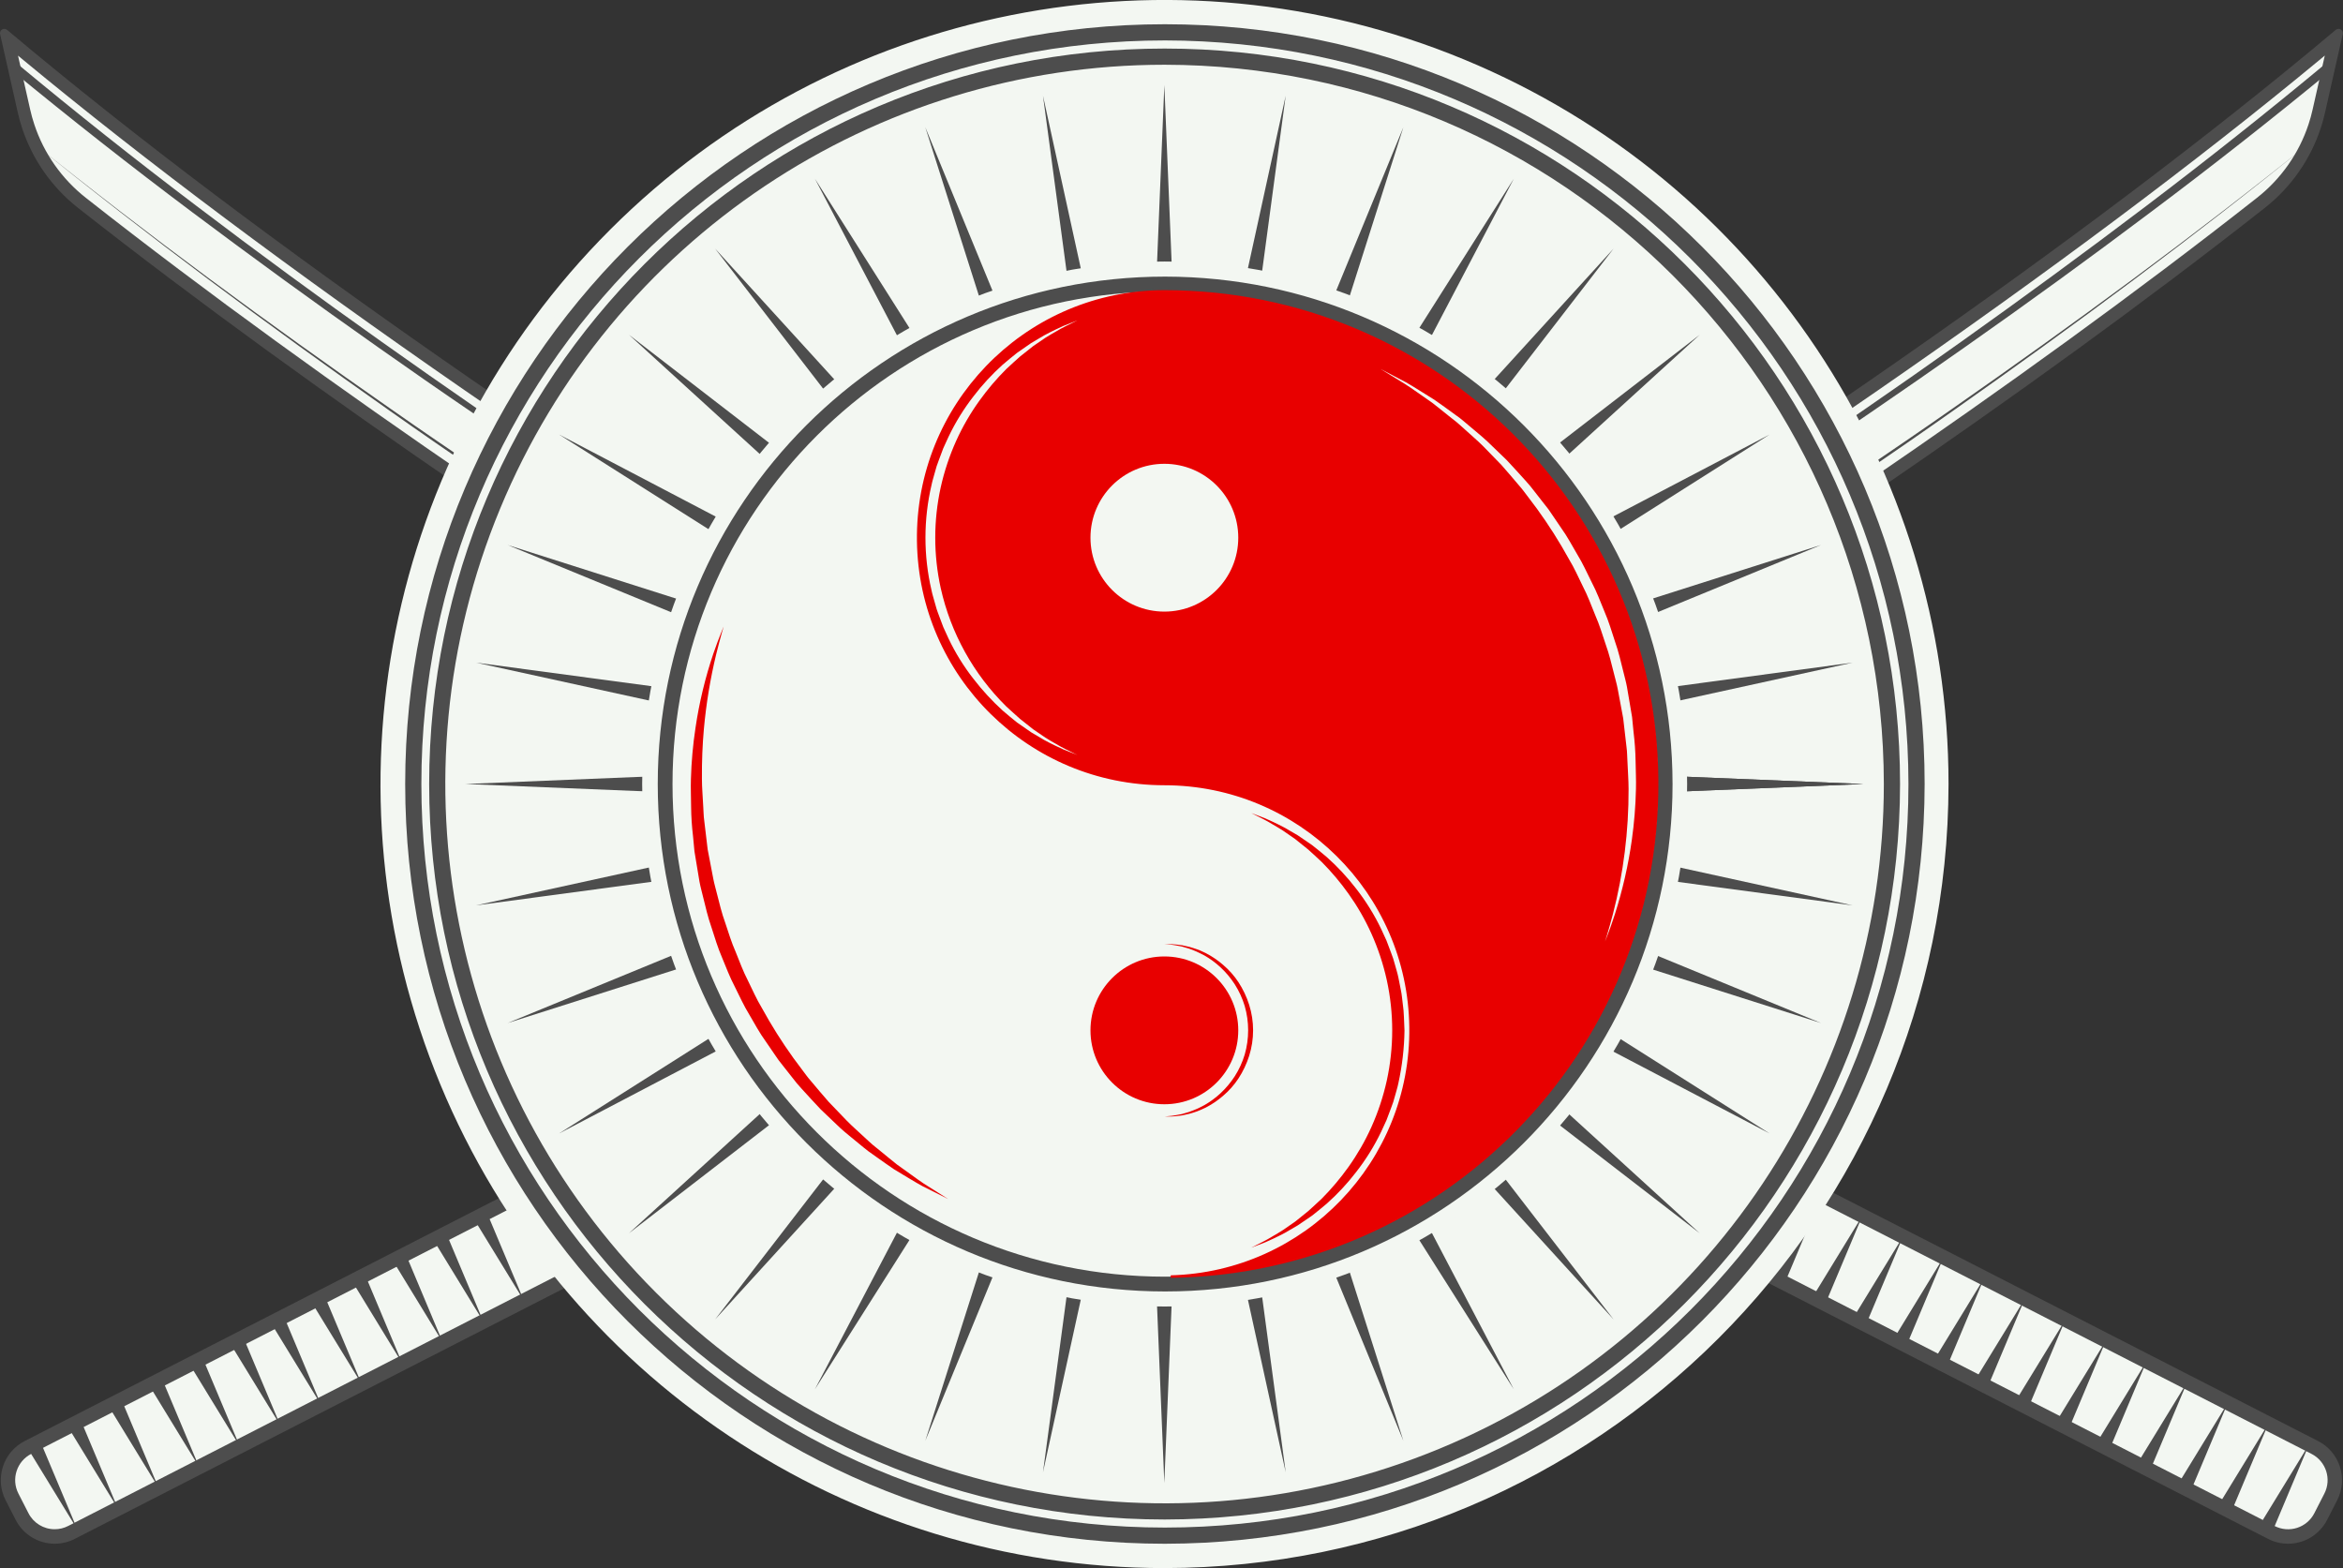 <svg id="e6AGiPp0S1s1" xmlns="http://www.w3.org/2000/svg" xmlns:xlink="http://www.w3.org/1999/xlink" viewBox="0 0 303.559 203.152" shape-rendering="geometricPrecision" text-rendering="geometricPrecision"><rect x="0" y="0" width="303.559" height="203.152" fill="#333333" stroke="none"/><g transform="translate(16580-1127.26)"><g transform="translate(0 0)"><g transform="translate(-16579.9 1131)"><g transform="translate(0 141.441)"><path d="M160.639,889l80.229-41.086-5.639-11.009L155,877.993c-2.337,1.197-3.262,4.062-2.065,6.4l1.3,2.541c.575,1.123,1.573,1.972,2.774,2.36s2.507.282,3.63-.294Z" transform="translate(-151.477-835.647)" fill="#f3f7f2"/><path d="M158.383,890.337v0c-2.14.006-4.101-1.193-5.072-3.1l-1.3-2.541c-1.428-2.799-.323-6.225,2.472-7.661l81.062-41.513l6.491,12.675-81.062,41.513c-.802.411-1.69.626-2.591.627Zm76.348-52.3l-79.4,40.66c-1.876.964-2.618,3.264-1.659,5.142l1.3,2.541c.652,1.28,1.968,2.085,3.405,2.081v0c.605 0,1.201-.144,1.738-.421l79.4-40.66Z" transform="translate(-151.386-835.523)" fill="#4d4d4d"/></g><g transform="translate(83.752 0)"><g transform="translate(1.101 1.271)"><path d="M244.554,823.385c.465-.254,2.63-1.446,2.63-1.446.26-.146.531-.3.815-.451c2.129-1.179,5.027-2.794,8.595-4.8l.9-.5q1.635-.919,3.442-1.94L261,814.2c29.832-16.863,87.905-50.7,141.468-87.722c22.108-15.284,41.324-29.661,57.114-42.734q1.289-1.068,2.558-2.131l-2.114,9.368c-.151.676-.337,1.343-.555,2-1.293,3.912-3.711,7.356-6.952,9.9C389.963,752.1,301.109,803.828,265.81,823.784l-.036.021-.034.025c-1.255.707-2.467,1.39-3.615,2.033-3.887,2.189-7.027,3.934-9.286,5.184l-.823.455c-1.146.635-2.008,1.108-2.565,1.413Z" transform="translate(-244.554-681.617)" fill="#f3f7f2"/></g><g><path d="M460.693,683.685l-1.58,7c-.145.649-.322,1.289-.532,1.92-1.243,3.757-3.566,7.063-6.679,9.506C389.391,751.288,300.579,803,265.3,822.943l-.07.039-.012.008-.039.023v0q-1.867,1.056-3.562,2.006c-3.165,1.782-6.287,3.525-9.279,5.18l-.262.147c-.141.078-.279.155-.412.226l-.03.016-.023.014c-.038.019-.076.039-.09.048-.724.4-1.334.737-1.826,1.007l-1.383-2.689-.039-.076-2.721-5.3l1.364-.751c.138-.078.281-.156.429-.237l.147-.082c.25-.14.518-.289.81-.447c2.3-1.271,5.269-2.93,8.594-4.8l.747-.42q1.7-.958,3.592-2.024l.068-.039.011-.007.041-.024v0c29.882-16.895,87.929-50.722,141.477-87.733c22.126-15.3,41.361-29.688,57.171-42.777l.692-.574Zm1.769-3.464c-.131 0-.257.047-.356.133q-1.564,1.314-3.157,2.634c-17.072,14.134-36.719,28.63-57.057,42.69-54.089,37.385-113.058,71.66-141.421,87.694-.017.012-.036.021-.054.033-1.536.869-2.984,1.682-4.335,2.442-3.565,2-6.461,3.617-8.583,4.791-.289.157-.564.31-.821.453-.2.11-.393.215-.577.319-1.8.994-2.756,1.512-2.756,1.512l3.456,6.726.044.085L249,833.92c0,0,1.156-.628,3.318-1.825.039-.023.085-.044.128-.069.22-.118.45-.249.69-.381c2.259-1.251,5.4-3,9.289-5.186q1.725-.966,3.636-2.047c.016-.012.036-.02.053-.032c36.66-20.727,124.507-71.955,186.814-120.973c3.364-2.646,5.876-6.222,7.224-10.284.228-.683.42-1.377.577-2.08l2.288-10.139c.037-.166-.003-.341-.11-.473s-.268-.21-.438-.21Z" transform="translate(-243.345-680.221)" fill="#4d4d4d"/></g></g><g transform="translate(100.81 14.716)"><path d="M460.47,696.379c-14.981,12.171-30.505,23.662-46.285,34.776-3.94,2.786-7.917,5.521-11.9,8.249-3.965,2.75-7.978,5.43-11.978,8.13s-8.041,5.338-12.059,8.011l-12.137,7.894c-4.068,2.6-8.115,5.225-12.2,7.789q-6.115,3.874-12.261,7.7-12.282,7.665-24.684,15.137-24.792,14.958-49.958,29.291l.045-.028-.053.032-.045.029-4.331,2.452-.55-.979l4.34-2.431-.045.028.053-.032.045-.028q25.227-14.188,50.075-29.041q12.419-7.431,24.747-15.014q6.167-3.786,12.293-7.637c4.1-2.545,8.158-5.152,12.236-7.729l12.17-7.834c4.029-2.653,8.086-5.266,12.093-7.951s8.035-5.34,12.014-8.071c3.992-2.709,7.98-5.424,11.932-8.192c15.83-11.036,31.405-22.451,46.443-34.551Z" transform="translate(-262.075-696.379)" fill="#4d4d4d"/></g><g transform="translate(87.86 139.228)"><path d="M253.724,844.351l-5.869-10.9.72-.358Z" transform="translate(-247.856-833.093)" fill="#f3f7f2"/></g><g transform="translate(95.211 147.65)"><path d="M255.927,845.133c0,0,.3-.2.755-.487s1.077-.644,1.7-1s1.261-.684,1.745-.921.811-.386.811-.386-.3.2-.755.487-1.077.644-1.7,1-1.26.683-1.744.92-.812.387-.812.387Z" transform="translate(-255.927-842.341)" fill="#f3f7f2"/></g><g transform="translate(90.027 136.43)"><path d="M250.235,832.814c0,0,.3-.2.755-.487s1.077-.644,1.7-1s1.26-.684,1.744-.92.811-.386.811-.386-.3.2-.755.487-1.077.644-1.7,1-1.261.683-1.745.921-.81.385-.81.385Z" transform="translate(-250.235-830.021)" fill="#f3f7f2"/></g><g transform="translate(95.327 134.375)"><path d="M262.437,840.257l-6.382-12.308.369-.185Z" transform="translate(-256.055-827.765)" fill="#f3f7f2"/></g><g transform="translate(98.263 4.45)"><path d="M463.008,685.971Q451.5,695.454,439.562,704.4q-11.914,8.963-24.119,17.523-6.1,4.29-12.25,8.493c-4.108,2.791-8.2,5.6-12.346,8.345l-6.2,4.135-6.233,4.083c-4.146,2.737-8.336,5.4-12.508,8.1l-12.58,7.987c-4.217,2.627-8.413,5.282-12.649,7.878q-6.333,3.924-12.7,7.787c-4.236,2.595-8.5,5.135-12.757,7.7q-12.791,7.642-25.673,15.131t-25.871,14.79v0l-.053.032v0l-4.341,2.431l4.33-2.452v0l.053-.032v0q12.949-7.369,25.8-14.908t25.6-15.248c4.24-2.585,8.5-5.144,12.719-7.757q6.351-3.894,12.666-7.844c4.222-2.615,8.406-5.289,12.609-7.934l12.539-8.043c4.158-2.714,8.335-5.4,12.466-8.155l6.212-4.11l6.177-4.16c4.128-2.757,8.209-5.589,12.3-8.4s8.153-5.667,12.2-8.542q12.14-8.626,24.014-17.618t23.323-18.505Z" transform="translate(-259.278-685.107)" fill="#4d4d4d"/></g><g transform="translate(85.92 134.863)"><path d="M252.536,844.739c.173.292.547.393.844.228l.157-.088c2.158-1.193,4.362-2.413,7.938-4.425.292-.164.405-.529.256-.829l-4.948-9.951c-.078-.154-.215-.27-.38-.32s-.344-.031-.494.054c-3.3,1.853-6,3.357-8,4.467-.288.156-.564.309-.821.453h-.005c-.15.082-.259.222-.304.387s-.021.341.066.487Z" transform="translate(-245.817-828.392)" fill="#f3f7f2"/><path d="M252.985,845.891v0c-.55-.002-1.059-.292-1.343-.763l-5.695-9.534c-.437-.731-.208-1.677.514-2.129l.052-.031.024-.014v0c.259-.146.539-.3.831-.459c2-1.1,4.694-2.608,7.993-4.46.234-.131.498-.2.767-.2.594-.002,1.137.335,1.4.867l4.948,9.95c.371.746.092,1.652-.634,2.061-3.58,2.014-5.786,3.234-7.944,4.43l-.153.083c-.232.13-.494.198-.76.199Zm-5.27-10.986l5.381,9.007c2.073-1.147,4.207-2.328,7.576-4.223L256,830.29c-3.177,1.782-5.78,3.233-7.731,4.313-.194.104-.378.204-.554.303Z" transform="translate(-245.726-828.3)" fill="#4d4d4d"/></g><g transform="translate(79.252 132.585)"><path d="M254.632,854.275v0c.552-.283.97-.773,1.16-1.364s.139-1.233-.144-1.785L243.856,828.1c-.283-.552-.773-.969-1.364-1.16s-1.232-.139-1.784.144v0c-.552.283-.97.773-1.16,1.364s-.139,1.233.144,1.785l11.791,23.025c.589,1.15,1.999,1.605,3.149,1.017Z" transform="translate(-238.496-825.891)" fill="#f3f7f2"/><path d="M253.475,855.376v0c-1.231.004-2.359-.686-2.917-1.783l-11.792-23.025c-.824-1.61-.187-3.583,1.423-4.408.773-.397,1.672-.469,2.499-.202s1.514.852,1.91,1.625l11.791,23.024c.52,1.015.474,2.228-.12,3.201s-1.652,1.568-2.793,1.569ZM241.68,827.67c-.49-.002-.945.253-1.2.67s-.273.939-.048,1.374l11.791,23.026c.239.47.723.766,1.251.765v0c.49.002.945-.253,1.2-.67s.273-.939.048-1.374L242.93,828.435c-.239-.47-.722-.766-1.25-.765Z" transform="translate(-238.404-825.799)" fill="#4d4d4d"/></g><g transform="translate(3.449 145.258)"><g transform="translate(73.644 0)"><path d="M237.7,839.714l4.807,11.431-6.472-10.577Z" transform="translate(-236.034-839.714)" fill="#4d4d4d"/></g><g transform="translate(68.384 2.696)"><path d="M231.924,842.675l4.807,11.431-6.472-10.577Z" transform="translate(-230.258-842.675)" fill="#4d4d4d"/></g><g transform="translate(63.124 5.392)"><path d="M226.149,845.635l4.807,11.431-6.472-10.577Z" transform="translate(-224.483-845.635)" fill="#4d4d4d"/></g><g transform="translate(57.86 8.081)"><path d="M220.369,848.588l4.807,11.431-6.476-10.578Z" transform="translate(-218.703-848.588)" fill="#4d4d4d"/></g><g transform="translate(52.6 10.777)"><path d="M214.594,851.548l4.807,11.431-6.473-10.579Z" transform="translate(-212.928-851.548)" fill="#4d4d4d"/></g><g transform="translate(47.346 13.469)"><path d="M208.825,854.5l4.8,11.434-6.467-10.582Z" transform="translate(-207.159-854.504)" fill="#4d4d4d"/></g><g transform="translate(42.087 16.165)"><path d="M203.05,857.464l4.8,11.435-6.467-10.582Z" transform="translate(-201.384-857.464)" fill="#4d4d4d"/></g><g transform="translate(36.823 18.854)"><path d="M197.27,860.417l4.807,11.431L195.6,861.27Z" transform="translate(-195.604-860.417)" fill="#4d4d4d"/></g><g transform="translate(31.563 21.55)"><path d="M191.495,863.376l4.807,11.431-6.472-10.577Z" transform="translate(-189.829-863.376)" fill="#4d4d4d"/></g><g transform="translate(26.303 24.246)"><path d="M185.719,866.337l4.807,11.43-6.472-10.577Z" transform="translate(-184.054-866.337)" fill="#4d4d4d"/></g><g transform="translate(21.043 26.942)"><path d="M179.944,869.3l4.807,11.431-6.472-10.577Z" transform="translate(-178.278-869.297)" fill="#4d4d4d"/></g><g transform="translate(15.779 29.631)"><path d="M174.164,872.25l4.807,11.431L172.5,873.1Z" transform="translate(-172.499-872.25)" fill="#4d4d4d"/></g><g transform="translate(10.52 32.327)"><path d="M168.389,875.21l4.807,11.431-6.472-10.578Z" transform="translate(-166.723-875.21)" fill="#4d4d4d"/></g><g transform="translate(5.26 35.023)"><path d="M162.614,878.17l4.806,11.43-6.472-10.578Z" transform="translate(-160.948-878.17)" fill="#4d4d4d"/></g><g transform="translate(0 37.719)"><path d="M156.838,881.13l4.807,11.43-6.472-10.577Z" transform="translate(-155.173-881.13)" fill="#4d4d4d"/></g></g></g><g transform="translate(-16580 1131)"><g transform="translate(212.783 141.441)"><path d="M466.493,889l-80.228-41.086l5.638-11.009l80.229,41.087c2.338,1.197,3.262,4.062,2.066,6.4l-1.3,2.541c-.575,1.124-1.573,1.973-2.774,2.361s-2.507.282-3.631-.294Z" transform="translate(-385.005-835.647)" fill="#f3f7f2"/><path d="M468.534,890.337c-.901-.002-1.789-.217-2.591-.628L384.882,848.2l6.491-12.675l81.061,41.513c1.344.688,2.36,1.882,2.823,3.319s.337,2.999-.351,4.343l-1.3,2.54c-.971,1.906-2.933,3.104-5.072,3.097ZM387.4,847.385l79.4,40.66c.902.463,1.951.548,2.916.236s1.766-.994,2.227-1.896l1.3-2.541c.962-1.878.219-4.18-1.659-5.142l-79.4-40.66Z" transform="translate(-384.882-835.523)" fill="#4d4d4d"/></g><g><g transform="translate(.993 1.271)"><path d="M365.027,832.915c-.557-.305-1.422-.78-2.572-1.417l-.817-.451c-2.259-1.25-5.4-3-9.283-5.183q-1.712-.958-3.6-2.028l-.058-.034c-35.325-19.973-124.179-71.7-186.737-120.92-3.241-2.544-5.659-5.988-6.952-9.9-.219-.657-.404-1.324-.555-2l-2.115-9.37q1.269,1.063,2.557,2.131c15.791,13.073,35.006,27.45,57.115,42.734c53.546,37.01,111.591,70.833,141.449,87.713l.063.037c1.274.722,2.465,1.392,3.594,2.026l.769.432c3.567,2,6.464,3.62,8.588,4.795.29.157.562.308.815.45c0,0,2.17,1.2,2.637,1.45Z" transform="translate(-152.337-681.617)" fill="#f3f7f2"/></g><g><path d="M153.579,683.685l.692.574c15.811,13.089,35.046,27.481,57.171,42.777c53.571,37.027,111.646,70.867,141.516,87.755l.016.011.068.039q1.893,1.071,3.6,2.031l.735.412c3.323,1.868,6.3,3.527,8.6,4.8.28.152.549.3.813.449l.132.073c.147.082.291.159.442.244q.784.434,1.353.745L366,828.881l-.049.094-1.377,2.68c-.488-.268-1.092-.6-1.806-1-.035-.02-.072-.04-.116-.062l-.024-.014-.024-.014c-.133-.071-.27-.148-.412-.226l-.262-.147c-2.993-1.655-6.115-3.4-9.282-5.181q-1.706-.956-3.6-2.025l-.016-.011-.07-.039C313.693,803,224.882,751.288,162.371,702.11c-3.113-2.444-5.437-5.751-6.679-9.509-.211-.631-.389-1.273-.534-1.922l-1.578-6.995Zm-1.77-3.464c-.17-.001-.332.077-.438.21s-.147.307-.11.473l2.288,10.139c.157.703.349,1.397.576,2.08c1.348,4.062,3.86,7.639,7.225,10.284c62.307,49.017,150.15,100.245,186.814,120.972.016.012.037.02.053.032q1.908,1.081,3.636,2.047c3.888,2.188,7.028,3.936,9.289,5.186.24.132.47.263.689.381.043.026.087.047.128.069c2.162,1.2,3.318,1.825,3.318,1.825l2.151-4.187.044-.085l3.456-6.726c0,0-.956-.518-2.757-1.512-.184-.1-.377-.209-.576-.319-.257-.144-.532-.3-.821-.453-2.122-1.174-5.018-2.789-8.583-4.791-1.351-.76-2.8-1.573-4.335-2.442-.017-.012-.036-.021-.054-.033-28.363-16.034-87.332-50.309-141.421-87.694-20.339-14.06-39.986-28.557-57.057-42.69q-1.593-1.319-3.158-2.634c-.099-.086-.225-.133-.356-.133Z" transform="translate(-151.247-680.221)" fill="#4d4d4d"/></g></g><g transform="translate(4.227 14.716)"><path d="M155.888,696.379c15.038,12.1,30.614,23.515,46.443,34.551c3.953,2.768,7.94,5.482,11.933,8.192c3.978,2.73,8,5.392,12.014,8.071s8.064,5.3,12.093,7.951l12.17,7.834c4.078,2.576,8.137,5.184,12.236,7.729q6.131,3.844,12.293,7.637q12.314,7.6,24.747,15.014Q324.67,808.191,349.89,822.4l.046.028.053.032-.045-.028l4.34,2.431-.55.979-4.331-2.452-.045-.029-.053-.032.045.028q-25.172-14.315-49.957-29.291-12.393-7.495-24.685-15.139-6.152-3.816-12.261-7.7c-4.088-2.564-8.136-5.192-12.2-7.789l-12.137-7.894c-4.018-2.673-8.062-5.306-12.059-8.011s-8.014-5.38-11.978-8.13c-3.979-2.728-7.957-5.463-11.9-8.249-15.78-11.113-31.304-22.604-46.285-34.775Z" transform="translate(-155.888-696.379)" fill="#4d4d4d"/></g><g transform="translate(209.704 139.228)"><path d="M381.5,844.351l5.149-11.257.72.358Z" transform="translate(-381.501-833.093)" fill="#f3f7f2"/></g><g transform="translate(203.21 147.65)"><path d="M379.383,845.133c0,0-.328-.148-.811-.386s-1.115-.577-1.745-.92-1.244-.712-1.7-1-.755-.487-.755-.487.328.149.811.386s1.115.577,1.744.921s1.245.713,1.7,1s.756.486.756.486Z" transform="translate(-374.371-842.341)" fill="#f3f7f2"/></g><g transform="translate(208.395 136.43)"><path d="M385.075,832.814c0,0-.328-.149-.811-.386s-1.115-.578-1.744-.921-1.245-.713-1.7-1-.755-.487-.755-.487.328.148.811.386s1.115.578,1.745.92s1.244.713,1.7,1s.754.488.754.488Z" transform="translate(-380.064-830.021)" fill="#f3f7f2"/></g><g transform="translate(201.723 134.375)"><path d="M372.738,840.257l6.013-12.493.369.185Z" transform="translate(-372.738-827.765)" fill="#f3f7f2"/></g><g transform="translate(1.44 4.45)"><path d="M153.545,685.107q11.445,9.521,23.323,18.505q11.858,9.007,24.014,17.618q6.071,4.312,12.2,8.542c4.095,2.81,8.176,5.642,12.3,8.4l6.177,4.16l6.211,4.11c4.132,2.755,8.309,5.441,12.467,8.155l12.539,8.043c4.2,2.645,8.387,5.319,12.609,7.934q6.314,3.951,12.666,7.844c4.223,2.613,8.478,5.173,12.719,7.757q12.756,7.7,25.6,15.248t25.8,14.908v0l.053.032v0l4.33,2.452-4.341-2.431v0l-.053-.032v0q-12.984-7.309-25.87-14.79t-25.669-15.131c-4.253-2.567-8.521-5.107-12.757-7.7q-6.37-3.864-12.7-7.787c-4.235-2.6-8.432-5.251-12.648-7.878l-12.58-7.987c-4.172-2.7-8.363-5.364-12.509-8.1l-6.232-4.083-6.2-4.135c-4.145-2.741-8.237-5.553-12.345-8.345s-8.186-5.633-12.25-8.493q-12.19-8.577-24.118-17.523t-23.445-18.428Z" transform="translate(-152.828-685.107)" fill="#4d4d4d"/></g><g transform="translate(200.597 134.863)"><path d="M381.79,844.739c-.173.292-.547.393-.844.228l-.156-.088c-2.158-1.193-4.362-2.413-7.938-4.425-.292-.164-.405-.529-.256-.829l4.948-9.951c.078-.154.215-.269.38-.32s.343-.031.493.054c3.3,1.853,6,3.357,8,4.467.288.156.564.309.82.453h.006c.15.082.259.222.304.387s.021.341-.066.487Z" transform="translate(-371.594-828.392)" fill="#f3f7f2"/><path d="M381.159,845.891c-.266-.001-.528-.07-.76-.2l-.152-.084c-2.161-1.2-4.367-2.417-7.946-4.43-.726-.409-1.006-1.314-.636-2.061l4.949-9.951c.263-.532.806-.869,1.4-.867.268 0.0.532.069.766.2c3.3,1.851,6,3.355,8,4.464.285.154.565.31.825.456l.026.014h.007c.361.21.624.556.728.961s.043.835-.171,1.194L382.5,845.12c-.281.474-.79.766-1.341.771Zm-7.688-6.2c3.37,1.894,5.5,3.077,7.577,4.223l5.381-9.007c-.175-.1-.357-.2-.545-.3-1.957-1.083-4.561-2.535-7.738-4.317Z" transform="translate(-371.502-828.3)" fill="#4d4d4d"/></g><g transform="translate(205.834 132.585)"><path d="M379.555,854.275v0c-1.15-.589-1.605-1.999-1.016-3.149L390.331,828.1c.283-.552.773-.969,1.364-1.16s1.232-.139,1.784.144v0c1.15.589,1.606,1.999,1.017,3.149L382.7,853.258c-.589,1.148-1.996,1.603-3.145,1.017Z" transform="translate(-377.344-825.891)" fill="#f3f7f2"/><path d="M380.528,855.376c-1.141-0-2.199-.594-2.794-1.567s-.64-2.186-.12-3.202l11.791-23.025c.824-1.61,2.798-2.247,4.408-1.423s2.247,2.798,1.423,4.408l-11.792,23.026c-.558,1.097-1.686,1.786-2.916,1.783Zm11.8-27.706c-.528-.002-1.012.294-1.252.764L379.28,851.461c-.17.331-.202.716-.087,1.071s.365.648.697.817c.691.339,1.526.07,1.889-.609l11.791-23.026c.225-.435.207-.955-.048-1.373s-.71-.672-1.199-.671Z" transform="translate(-377.253-825.799)" fill="#4d4d4d"/></g><g transform="translate(219.034 145.685)"><g><path d="M391.746,850.761l6.473-10.578-4.807,11.431Z" transform="translate(-391.746-840.183)" fill="#4d4d4d"/></g><g transform="translate(5.26 2.696)"><path d="M397.521,853.721l6.473-10.578-4.807,11.431Z" transform="translate(-397.521-843.143)" fill="#4d4d4d"/></g><g transform="translate(10.52 5.392)"><path d="M403.3,856.68l6.472-10.577-4.806,11.431Z" transform="translate(-403.297-846.103)" fill="#4d4d4d"/></g><g transform="translate(15.784 8.081)"><path d="M409.077,859.634l6.472-10.577-4.807,11.431Z" transform="translate(-409.077-849.057)" fill="#4d4d4d"/></g><g transform="translate(21.043 10.777)"><path d="M414.852,862.594l6.473-10.577-4.807,11.43Z" transform="translate(-414.852-852.017)" fill="#4d4d4d"/></g><g transform="translate(26.303 13.469)"><path d="M420.627,865.554l6.467-10.582-4.8,11.434Z" transform="translate(-420.627-854.972)" fill="#4d4d4d"/></g><g transform="translate(31.563 16.164)"><path d="M426.4,868.514l6.467-10.582-4.8,11.434Z" transform="translate(-426.402-857.932)" fill="#4d4d4d"/></g><g transform="translate(36.821 18.854)"><path d="M432.176,871.462l6.472-10.577-4.807,11.431Z" transform="translate(-432.176-860.885)" fill="#4d4d4d"/></g><g transform="translate(42.081 21.55)"><path d="M437.951,874.422l6.473-10.577-4.807,11.43Z" transform="translate(-437.951-863.845)" fill="#4d4d4d"/></g><g transform="translate(47.341 24.246)"><path d="M443.726,877.382l6.472-10.577-4.806,11.431Z" transform="translate(-443.726-866.805)" fill="#4d4d4d"/></g><g transform="translate(52.6 26.942)"><path d="M449.5,880.343l6.473-10.578-4.806,11.435Z" transform="translate(-449.501-869.765)" fill="#4d4d4d"/></g><g transform="translate(57.864 29.631)"><path d="M455.281,883.3l6.473-10.577-4.807,11.431Z" transform="translate(-455.281-872.719)" fill="#4d4d4d"/></g><g transform="translate(63.124 32.327)"><path d="M461.056,886.256l6.473-10.577-4.807,11.431Z" transform="translate(-461.056-875.678)" fill="#4d4d4d"/></g><g transform="translate(68.384 35.023)"><path d="M466.832,889.216l6.472-10.577-4.804,11.43Z" transform="translate(-466.832-878.638)" fill="#4d4d4d"/></g><g transform="translate(73.644 37.719)"><path d="M472.607,892.176l6.473-10.577-4.807,11.431Z" transform="translate(-472.607-881.599)" fill="#4d4d4d"/></g></g></g></g><g transform="translate(-16530.7 1127.26)"><circle r="100.527" transform="translate(101.576 101.576)" fill="#f3f7f2"/><path d="M307,879.262c-41.084.001-78.123-24.746-93.846-62.702s-7.033-81.646,22.017-110.698s72.74-37.742,110.697-22.02s62.705,52.76,62.705,93.844C408.51,833.758,363.072,879.198,307,879.262Zm0-201.055c-54.941,0-99.479,44.538-99.479,99.479s44.538,99.479,99.479,99.479s99.479-44.538,99.479-99.479c-.062-54.915-44.564-99.417-99.479-99.479Z" transform="translate(-205.421-676.11)" fill="#f3f7f2"/></g><g transform="translate(-16527.5 1130.4)"><circle r="97.382" transform="translate(98.431 98.431)" fill="#f3f7f2"/><path d="M307.3,876.425c-54.361-.001-98.429-44.069-98.429-98.431s44.069-98.43,98.43-98.429s98.43,44.069,98.43,98.43c-.062,54.336-44.095,98.369-98.431,98.43Zm0-194.763c-53.203.001-96.332,43.131-96.332,96.334s43.13,96.333,96.333,96.332s96.333-43.13,96.333-96.333c-.06-53.179-43.155-96.274-96.334-96.334Z" transform="translate(-208.875-679.564)" fill="#4d4d4d"/></g><g transform="translate(-16524.4 1133.55)"><circle r="94.236" transform="translate(95.285 95.284)" fill="#f3f7f2"/><path d="M307.613,873.587c-52.623-.002-95.282-42.662-95.281-95.285s42.66-95.282,95.283-95.283s95.283,42.658,95.285,95.281c-.058,52.601-42.686,95.229-95.287,95.287Zm0-188.471c-37.691,0-71.67,22.705-86.094,57.527s-6.45,74.904,20.202,101.555s66.734,34.623,101.555,20.198s57.525-48.405,57.524-86.096c-.059-51.441-41.746-93.127-93.187-93.184Z" transform="translate(-212.329-683.019)" fill="#4d4d4d"/></g><g id="e6AGiPp0S1s129" transform="translate(-16519.7 1138.28)"><g transform="translate(90.552 86.835)"><path d="M316.951,783.56l90.552,3.717-90.552,3.717Z" transform="translate(-316.951-783.56)" fill="#4d4d4d"/></g><g transform="translate(89.906 74.828)"><path d="M316.243,782.439l89.821-12.064-88.531,19.385Z" transform="translate(-316.243-770.376)" fill="#4d4d4d"/></g><g transform="translate(89.28 59.581)"><path d="M315.556,781.113l86.362-27.478L318.1,788.1Z" transform="translate(-315.556-753.635)" fill="#4d4d4d"/></g><g transform="translate(88.693 45.276)"><path d="M314.911,779.984l80.279-42.057-76.562,48.495Z" transform="translate(-314.911-737.928)" fill="#4d4d4d"/></g><g transform="translate(88.163 32.346)"><path d="M314.328,779.089l71.756-55.358-66.978,61.053Z" transform="translate(-314.328-723.731)" fill="#4d4d4d"/></g><g transform="translate(87.704 21.185)"><path d="M313.825,778.454l61.053-66.977-55.358,71.755Z" transform="translate(-313.825-711.476)" fill="#4d4d4d"/></g><g transform="translate(87.333 12.132)"><path d="M313.417,778.1l48.495-76.562-42.057,80.278Z" transform="translate(-313.417-701.535)" fill="#4d4d4d"/></g><g transform="translate(87.059 5.461)"><path d="M313.116,778.031l34.463-83.82L320.1,780.573Z" transform="translate(-313.116-694.211)" fill="#4d4d4d"/></g><g transform="translate(86.891 1.376)"><path d="M312.932,778.256l19.384-88.531-12.064,89.821Z" transform="translate(-312.932-689.726)" fill="#4d4d4d"/></g><g transform="translate(86.835 0)"><path d="M312.87,778.767l3.717-90.552l3.717,90.552Z" transform="translate(-312.87-688.215)" fill="#4d4d4d"/></g><g transform="translate(74.828 1.376)"><path d="M311.75,779.547l-12.064-89.821l19.385,88.531Z" transform="translate(-299.686-689.726)" fill="#4d4d4d"/></g><g transform="translate(59.581 5.461)"><path d="M310.423,780.573l-27.478-86.362l34.463,83.82Z" transform="translate(-282.946-694.211)" fill="#4d4d4d"/></g><g transform="translate(45.276 12.132)"><path d="M309.3,781.814l-42.057-80.278l48.49,76.564Z" transform="translate(-267.238-701.535)" fill="#4d4d4d"/></g><g transform="translate(32.346 21.185)"><path d="M308.4,783.232l-55.358-71.756l61.053,66.977Z" transform="translate(-253.042-711.476)" fill="#4d4d4d"/></g><g transform="translate(21.185 32.346)"><path d="M307.764,784.784l-66.977-61.053l71.756,55.358Z" transform="translate(-240.787-723.731)" fill="#4d4d4d"/></g><g transform="translate(12.132 45.276)"><path d="M307.408,786.422l-76.562-48.495l80.278,42.057Z" transform="translate(-230.846-737.928)" fill="#4d4d4d"/></g><g transform="translate(5.461 59.581)"><path d="M307.341,788.1l-83.82-34.463l86.362,27.478Z" transform="translate(-223.522-753.635)" fill="#4d4d4d"/></g><g transform="translate(1.376 74.828)"><path d="M307.567,789.76l-88.531-19.384l89.822,12.064Z" transform="translate(-219.036-770.376)" fill="#4d4d4d"/></g><g transform="translate(0 86.835)"><path d="M308.077,790.993l-90.552-3.717l90.552-3.717Z" transform="translate(-217.526-783.56)" fill="#4d4d4d"/></g><g transform="translate(1.376 86.891)"><path d="M308.858,790.942l-89.822,12.064l88.531-19.384Z" transform="translate(-219.036-783.622)" fill="#4d4d4d"/></g><g transform="translate(5.461 87.059)"><path d="M309.884,790.791l-86.362,27.478l83.82-34.464Z" transform="translate(-223.522-783.806)" fill="#4d4d4d"/></g><g transform="translate(12.132 87.333)"><path d="M311.125,790.544L230.846,832.6l76.562-48.495Z" transform="translate(-230.846-784.106)" fill="#4d4d4d"/></g><g transform="translate(21.185 87.704)"><path d="M312.543,790.209l-71.756,55.358l66.977-61.053Z" transform="translate(-240.787-784.514)" fill="#4d4d4d"/></g><g transform="translate(32.346 88.163)"><path d="M314.095,789.8l-61.053,66.977L308.4,785.018Z" transform="translate(-253.042-785.018)" fill="#4d4d4d"/></g><g transform="translate(45.276 88.693)"><path d="M315.733,789.317l-48.495,76.562L309.3,785.6Z" transform="translate(-267.238-785.6)" fill="#4d4d4d"/></g><g transform="translate(59.581 89.281)"><path d="M317.409,788.787l-34.463,83.82l27.478-86.362Z" transform="translate(-282.946-786.245)" fill="#4d4d4d"/></g><g transform="translate(74.828 89.906)"><path d="M319.071,788.223l-19.385,88.531l12.064-89.821Z" transform="translate(-299.686-786.932)" fill="#4d4d4d"/></g><g transform="translate(86.835 90.552)"><path d="M320.3,787.641l-3.717,90.552-3.717-90.552Z" transform="translate(-312.87-787.641)" fill="#4d4d4d"/></g><g transform="translate(86.891 89.906)"><path d="M320.253,786.932l12.064,89.821-19.384-88.531Z" transform="translate(-312.932-786.932)" fill="#4d4d4d"/></g><g transform="translate(87.059 89.281)"><path d="M320.1,786.245l27.478,86.362-34.463-83.82Z" transform="translate(-313.116-786.245)" fill="#4d4d4d"/></g><g transform="translate(87.333 88.693)"><path d="M319.855,785.6l42.057,80.279-48.495-76.562Z" transform="translate(-313.417-785.6)" fill="#4d4d4d"/></g><g transform="translate(87.704 88.163)"><path d="M319.52,785.018l55.358,71.756L313.825,789.8Z" transform="translate(-313.825-785.018)" fill="#4d4d4d"/></g><g transform="translate(88.163 87.704)"><path d="M319.106,784.514l66.978,61.053-71.756-55.358Z" transform="translate(-314.328-784.514)" fill="#4d4d4d"/></g><g transform="translate(88.693 87.333)"><path d="M318.628,784.106L395.19,832.6l-80.279-42.057Z" transform="translate(-314.911-784.106)" fill="#4d4d4d"/></g><g transform="translate(89.28 87.059)"><path d="M318.1,783.806l83.82,34.464-86.362-27.478Z" transform="translate(-315.556-783.806)" fill="#4d4d4d"/></g><g transform="translate(89.906 86.891)"><path d="M317.533,783.622l88.531,19.384-89.821-12.064Z" transform="translate(-316.243-783.622)" fill="#4d4d4d"/></g><g transform="translate(90.552 86.835)"><path d="M316.951,783.56l90.552,3.717-90.552,3.717Z" transform="translate(-316.951-783.56)" fill="#4d4d4d"/></g></g><g transform="translate(-16496.8 1161.14)"><path d="M374.521,781.386c0,25.815-15.551,49.087-39.4,58.966s-51.302,4.418-69.555-13.837-23.713-45.706-13.833-69.556s33.153-39.399,58.968-39.398c35.248.002,63.821,28.576,63.821,63.824ZM321.962,841.45c11.507-4.609,19.052-15.757,19.052-28.153s-7.544-23.544-19.052-28.153ZM253.6,760.981c-10.186,28.52,2.233,60.183,29.093,74.173Zm57.1-43.419c-.275,0-.549.007-.823.013-17.452.458-31.296,14.855-31.071,32.312s14.436,31.491,31.894,31.499s31.669,14.043,31.894,31.499-13.619,31.853-31.071,32.312c35.064-.48,63.172-29.16,62.946-64.227s-28.702-63.382-63.769-63.409Zm0,86.162c-3.872,0-7.364,2.333-8.845,5.91s-.663,7.696,2.076,10.434s6.856,3.557,10.434,2.075s5.91-4.974,5.909-8.846c-.001-5.287-4.287-9.573-9.574-9.573Zm0,20.743c6.169,0,11.169-5.001,11.169-11.169s-5.001-11.169-11.169-11.169Zm0-84.568c-3.872,0-7.363,2.333-8.845,5.91s-.663,7.696,2.075,10.434s6.856,3.557,10.434,2.075s5.91-4.973,5.91-8.845c-.001-5.287-4.287-9.572-9.574-9.573Zm0-1.6c-6.169,0-11.169,5.001-11.169,11.169s5.001,11.169,11.169,11.169Zm57.1,63.486c10.185-28.52-2.234-60.182-29.093-74.173Zm-68.366-80.47c-11.507,4.609-19.052,15.757-19.052,28.153s7.544,23.544,19.052,28.153Z" transform="translate(-243.004-713.694)" fill="#4d4d4d"/><path d="M310.317,848.7c-37.385,0-67.692-30.307-67.692-67.692s30.307-67.692,67.692-67.692v0c37.385,0,67.692,30.307,67.692,67.692s-30.307,67.692-67.692,67.692Zm-27.694-14.523c8.546,4.471,18.049,6.801,27.694,6.789.242,0,.485,0,.727,0v-.008c3.323-.083,6.604-.767,9.683-2.019l-.581-1.452c10.039-4.021,16.621-13.747,16.621-24.562s-6.582-20.541-16.621-24.562l.59-1.475c-3.312-1.329-6.849-2.01-10.418-2.006-13.288-.004-25.48-7.369-31.666-19.13s-5.347-25.98,2.179-36.931c-12.527,7.108-22.097,18.465-26.977,32.016l3,1.077c-9.531,26.701,2.1,56.34,27.246,69.434ZM299.9,775.133c3.313,1.329,6.85,2.011,10.419,2.007c13.27.004,25.448,7.349,31.642,19.085s5.385,25.935-2.1,36.892c12.468-7.125,22.001-18.445,26.9-31.943l-2.977-1.067c9.533-26.703-2.097-56.345-27.245-69.44l1.479-2.828c-8.546-4.471-18.05-6.8-27.695-6.788-.22,0-.442.005-.663.01h-.076c-3.318.084-6.594.766-9.67,2.015l.583,1.455c-10.039,4.021-16.621,13.747-16.621,24.562s6.582,20.541,16.621,24.562Zm10.418,52.823v-1.6c-7.424,0-13.441-6.018-13.441-13.441s6.018-13.441,13.441-13.441v-1.6c5.372,0,10.336,2.866,13.022,7.519s2.686,10.385,0,15.037-7.65,7.519-13.022,7.519Zm0-20.743c-3.151,0-5.706,2.555-5.706,5.706s2.555,5.706,5.706,5.706s5.706-2.555,5.706-5.706c-.003-3.15-2.557-5.703-5.707-5.706Zm0-43.081c-8.305,0-15.037-6.733-15.037-15.037s6.733-15.037,15.037-15.037v1.6c7.424,0,13.441,6.018,13.441,13.441s-6.018,13.441-13.441,13.441Zm0-20.743c-3.151,0-5.706,2.555-5.706,5.706s2.555,5.706,5.706,5.706s5.706-2.555,5.706-5.706c-.003-3.15-2.557-5.703-5.707-5.706Z" transform="translate(-242.625-713.315)" fill="#f3f7f2"/></g><g transform="translate(-16516.6 1141.28)"><g><circle r="64.782" transform="matrix(.884-.468 0.468 0.884 87.557 87.556)" fill="#f3f7f2"/></g><g transform="translate(21.817 21.816)"><path d="M310.509,717.374c35.249.001,63.823,28.575,63.823,63.824s-28.574,63.823-63.823,63.824-63.824-28.573-63.825-63.822c0-35.249,28.575-63.824,63.824-63.824Zm0-1.915c-36.307.001-65.738,29.433-65.738,65.74s29.433,65.739,65.739,65.738s65.739-29.432,65.739-65.739c-.041-36.29-29.45-65.698-65.74-65.739Z" transform="translate(-244.77-715.459)" fill="#4d4d4d"/></g></g><g transform="translate(-16440.6 1185.75)"><path d="M315.825,762.676h-.394c-.372.011-.744-.005-1.114-.048l-.8-.1-.922-.206c-.328-.08-.664-.21-1.027-.324s-.712-.315-1.1-.482c-.801-.415-1.551-.921-2.234-1.51-.773-.654-1.448-1.414-2.005-2.259-.594-.908-1.061-1.893-1.388-2.927-.68-2.155-.68-4.468,0-6.623.327-1.034.794-2.019,1.388-2.927.557-.845,1.232-1.606,2.005-2.259.684-.589,1.433-1.096,2.234-1.511.383-.167.737-.357,1.1-.481s.7-.245,1.027-.325l.922-.205.794-.1c.37-.043.743-.059,1.116-.048h.394l-.392.037c-.369.024-.736.07-1.1.138l-.774.147c-.275.082-.573.167-.891.26s-.635.25-.979.382-.679.337-1.042.514c-.755.431-1.458.948-2.094,1.541-.707.658-1.329,1.402-1.852,2.214-.552.871-.982,1.813-1.28,2.8-.592,2.051-.592,4.228,0,6.279.298.987.729,1.929,1.281,2.8.523.812,1.145,1.556,1.852,2.214.636.593,1.338,1.111,2.094,1.541.363.177.7.371,1.042.514s.665.282.98.381l.89.26.773.148c.364.067.731.113,1.1.137Z" transform="translate(-304.338-740.337)" fill="#f3f7f2"/></g><g id="e6AGiPp0S1s214" transform="translate(-16490.5 1164.85)"><g transform="translate(72.62 67.742)"><path d="M329.32,791.768l.759.29c.722.254,1.429.551,2.116.888.443.224.953.444,1.474.739l1.678.977l1.83,1.249c.616.477,1.251,1,1.908,1.553c1.385,1.232,2.651,2.59,3.782,4.058c1.283,1.634,2.383,3.403,3.281,5.277q.339.737.683,1.487c.2.509.389,1.032.586,1.552.094.263.2.522.286.789l.234.809c.145.545.326,1.084.437,1.642l.334,1.681c.122.56.153,1.137.233,1.707.083.571.134,1.146.153,1.723l.073,1.763c-.034,2.292-.299,4.574-.792,6.813-.111.557-.293,1.1-.436,1.642l-.234.809c-.086.267-.191.527-.286.789-.2.521-.381,1.044-.586,1.554l-.683,1.486c-.897,1.874-1.998,3.643-3.281,5.277-1.131,1.468-2.397,2.826-3.782,4.058-.656.554-1.293,1.075-1.908,1.555l-1.831,1.247-1.679.977c-.521.295-1.029.512-1.471.737-.689.338-1.396.635-2.12.889l-.758.289.724-.369c.466-.249,1.173-.565,2.01-1.084.419-.257.9-.509,1.39-.841l1.568-1.088l1.688-1.358c.561-.515,1.158-1.047,1.76-1.622c1.26-1.271,2.415-2.642,3.453-4.1c1.155-1.62,2.148-3.349,2.965-5.163.868-1.935,1.536-3.953,1.995-6.023.936-4.287.936-8.724,0-13.011-.457-2.071-1.125-4.089-1.994-6.024-.816-1.814-1.81-3.543-2.965-5.163-1.037-1.459-2.192-2.83-3.453-4.1-.6-.575-1.2-1.107-1.76-1.622l-1.688-1.358-1.569-1.089c-.489-.331-.968-.582-1.387-.837-.833-.517-1.547-.838-2.014-1.085Z" transform="translate(-329.32-791.768)" fill="#e80000"/></g><g transform="translate(0 43.579)"><path d="M282.931,839.409l-3.342-1.677c-1.044-.569-2.276-1.34-3.707-2.2-.693-.464-1.409-.985-2.177-1.521l-1.173-.836c-.393-.295-.771-.627-1.171-.949-.785-.662-1.642-1.311-2.46-2.062l-2.489-2.372c-.818-.85-1.623-1.759-2.466-2.671-.428-.459-.831-.941-1.207-1.443l-1.188-1.507-.6-.764-.556-.807-1.119-1.634c-.787-1.075-1.415-2.268-2.106-3.437-.716-1.156-1.273-2.408-1.89-3.635-.643-1.217-1.125-2.512-1.655-3.785-.553-1.266-.939-2.593-1.365-3.9-.459-1.3-.764-2.632-1.089-3.95-.153-.661-.346-1.31-.464-1.973s-.219-1.323-.329-1.98-.216-1.307-.323-1.955q-.091-.979-.183-1.943c-.152-1.258-.235-2.523-.249-3.79-.005-1.242-.066-2.454-.024-3.636.062-2.216.26-4.426.592-6.617.481-3.272,1.256-6.494,2.316-9.627.383-1.13.728-2,.964-2.594l.369-.906-.271.939c-.177.612-.408,1.517-.7,2.667-.764,3.174-1.295,6.4-1.59,9.651-.181,2.013-.275,4.192-.254,6.5c0,1.154.116,2.336.169,3.544.05.6.036,1.217.128,1.828q.109.919.221,1.854t.224,1.884q.18.939.362,1.891t.366,1.912c.12.641.313,1.27.467,1.909.326,1.276.631,2.567,1.087,3.82.424,1.263.809,2.544,1.351,3.767.5,1.238.958,2.5,1.574,3.681.588,1.195,1.117,2.414,1.8,3.54c1.237,2.263,2.613,4.447,4.12,6.54q.566.754,1.119,1.5c.372.493.723.994,1.127,1.445.784.92,1.534,1.839,2.3,2.7q1.2,1.25,2.331,2.425c.758.781,1.559,1.46,2.292,2.155.374.339.729.686,1.1,1l1.1.892c.716.58,1.385,1.148,2.034,1.653c1.343.939,2.485,1.815,3.474,2.473Z" transform="translate(-249.582-765.236)" fill="#e80000"/></g><g transform="translate(29.284 0)"><path d="M377.649,781.386c.003,34.928-28.075,63.367-63,63.811c17.452-.458,31.296-14.855,31.071-32.312s-14.436-31.491-31.894-31.499c-17.458-.006-31.671-14.041-31.897-31.498s13.618-31.855,31.071-32.313c.274-.007.548-.013.823-.013c16.928-.001,33.162,6.724,45.132,18.693s18.694,28.204,18.694,45.131Z" transform="translate(-281.752-717.402)" fill="#e80000"/><path d="M314.634,845.342l-.006-.319c17.364-.457,31.138-14.782,30.914-32.151s-14.363-31.333-31.733-31.342c-17.546-.006-31.83-14.112-32.057-31.657s13.688-32.015,31.229-32.474h.075c.251,0,.5-.01.753-.01c35.184-.014,63.777,28.384,64.004,63.567s-27.998,63.948-63.179,64.388Zm-.825-127.636c-.249,0-.5.005-.747.011h-.074c-17.364.457-31.138,14.783-30.914,32.152s14.364,31.333,31.735,31.341c16.448.007,30.225,12.455,31.895,28.817s-9.306,31.338-25.412,34.67c33.722-3.452,58.824-32.723,57.096-66.577s-29.681-60.416-63.579-60.416Z" transform="translate(-281.737-717.387)" fill="#e80000"/></g><g transform="translate(51.782 86.323)"><circle r="9.574" transform="translate(9.574 9.574)" fill="#e80000"/></g><g transform="translate(61.356 84.726)"><path d="M316.951,810.416h.394c.372-.011.744.005,1.114.049l.8.1.922.206c.329.08.664.211,1.027.325s.713.314,1.1.481c.801.415,1.551.922,2.234,1.511.773.653,1.449,1.413,2.006,2.258.593.908,1.06,1.893,1.387,2.927.682,2.155.682,4.468,0,6.623-.327,1.034-.794,2.019-1.388,2.927-.557.845-1.232,1.606-2.005,2.26-.683.589-1.433,1.095-2.234,1.51-.383.167-.737.357-1.1.481s-.7.244-1.026.324l-.922.206-.794.1c-.37.044-.743.06-1.116.048h-.394l.392-.038c.369-.024.736-.069,1.1-.136l.775-.148.89-.261c.315-.1.636-.248.98-.381s.679-.336,1.042-.514c.755-.431,1.458-.947,2.094-1.54.707-.659,1.329-1.403,1.852-2.215.552-.871.983-1.813,1.281-2.8.591-2.052.591-4.228,0-6.28-.298-.987-.729-1.929-1.281-2.8-.523-.813-1.145-1.557-1.852-2.215-.636-.593-1.339-1.11-2.094-1.541-.363-.177-.7-.37-1.042-.513s-.665-.284-.98-.382l-.89-.26-.773-.148c-.364-.068-.731-.114-1.1-.138Z" transform="translate(-316.951-810.416)" fill="#e80000"/></g><g transform="translate(51.782 22.498)"><circle r="9.574" transform="translate(9.574 9.574)" fill="#f3f7f2"/></g><g transform="translate(89.363 10.215)"><path d="M347.7,728.6l3.31,1.734c1.033.587,2.246,1.382,3.666,2.253.686.469,1.4,1,2.156,1.538l1.16.846c.387.3.761.634,1.156.961.774.67,1.62,1.327,2.424,2.084l2.466,2.377c.812.85,1.609,1.759,2.445,2.669.423.459.822.941,1.195,1.442l1.176,1.505.6.763.55.805l1.107,1.631c.779,1.072,1.4,2.263,2.086,3.425.711,1.15,1.264,2.4,1.875,3.619.639,1.211,1.116,2.5,1.642,3.767.55,1.26.936,2.578,1.362,3.877.458,1.29.763,2.618,1.088,3.928.154.657.347,1.3.465,1.962s.224,1.316.335,1.969.22,1.3.329,1.943q.1.975.19,1.935c.155,1.252.244,2.511.265,3.772.014,1.235.083,2.443.048,3.619-.049,2.209-.228,4.412-.536,6.6-.459,3.267-1.195,6.488-2.2,9.63-.362,1.134-.691,2.011-.916,2.607l-.353.911.287-.933c.187-.609.435-1.508.743-2.654c1.359-5.282,2.037-10.715,2.018-16.169c0-1.158-.1-2.345-.146-3.56-.045-.606-.027-1.221-.117-1.836l-.215-1.863q-.108-.94-.218-1.894l-.355-1.9c-.119-.636-.24-1.279-.36-1.922s-.313-1.277-.467-1.92c-.326-1.282-.63-2.581-1.088-3.841-.424-1.269-.81-2.559-1.354-3.789-.508-1.243-.967-2.509-1.588-3.7-.592-1.2-1.126-2.426-1.817-3.556-1.249-2.271-2.64-4.461-4.165-6.557l-1.13-1.5c-.375-.493-.732-.994-1.137-1.446-.792-.921-1.548-1.84-2.321-2.7l-2.354-2.419c-.77-.773-1.584-1.446-2.327-2.134-.38-.335-.739-.678-1.113-.986l-1.113-.881c-.723-.574-1.4-1.136-2.055-1.636-1.354-.932-2.515-1.784-3.516-2.424Z" transform="translate(-347.705-728.603)" fill="#f3f7f2"/></g><g transform="translate(30.403 3.919)"><path d="M302.654,777.995l-.755-.3c-.719-.261-1.422-.564-2.106-.907-.44-.228-.947-.45-1.465-.749l-1.668-.988q-.855-.592-1.815-1.259c-.611-.482-1.24-1.009-1.889-1.566-1.365-1.243-2.618-2.603-3.745-4.065-1.277-1.627-2.37-3.391-3.259-5.258q-.336-.735-.677-1.482c-.2-.507-.385-1.027-.58-1.547-.093-.261-.2-.519-.282-.785l-.23-.807c-.144-.542-.324-1.079-.435-1.634-1.044-4.48-1.044-9.139,0-13.619.109-.556.291-1.092.433-1.635l.23-.807c.085-.265.19-.523.283-.785.195-.519.377-1.039.579-1.547q.342-.746.677-1.481c.889-1.867,1.979-3.632,3.249-5.264c1.122-1.467,2.377-2.828,3.75-4.063.65-.555,1.283-1.078,1.893-1.561l1.816-1.259l1.669-.988c.517-.3,1.023-.519,1.462-.747.685-.343,1.389-.646,2.109-.908l.754-.3-.727.361c-.469.244-1.18.55-2.021,1.065-.422.253-.905.5-1.4.83l-1.58,1.077-1.7,1.348c-.566.51-1.168,1.042-1.775,1.614-1.273,1.268-2.439,2.64-3.486,4.1-1.169,1.621-2.174,3.354-3,5.174-.878,1.942-1.554,3.969-2.018,6.049-.948,4.308-.948,8.771,0,13.079c1.299,5.819,4.248,11.141,8.495,15.326.61.57,1.214,1.1,1.78,1.609l1.7,1.347l1.581,1.077c.492.328.974.576,1.4.829.838.513,1.556.823,2.024,1.065Z" transform="translate(-282.965-721.689)" fill="#f3f7f2"/></g></g></g></svg>